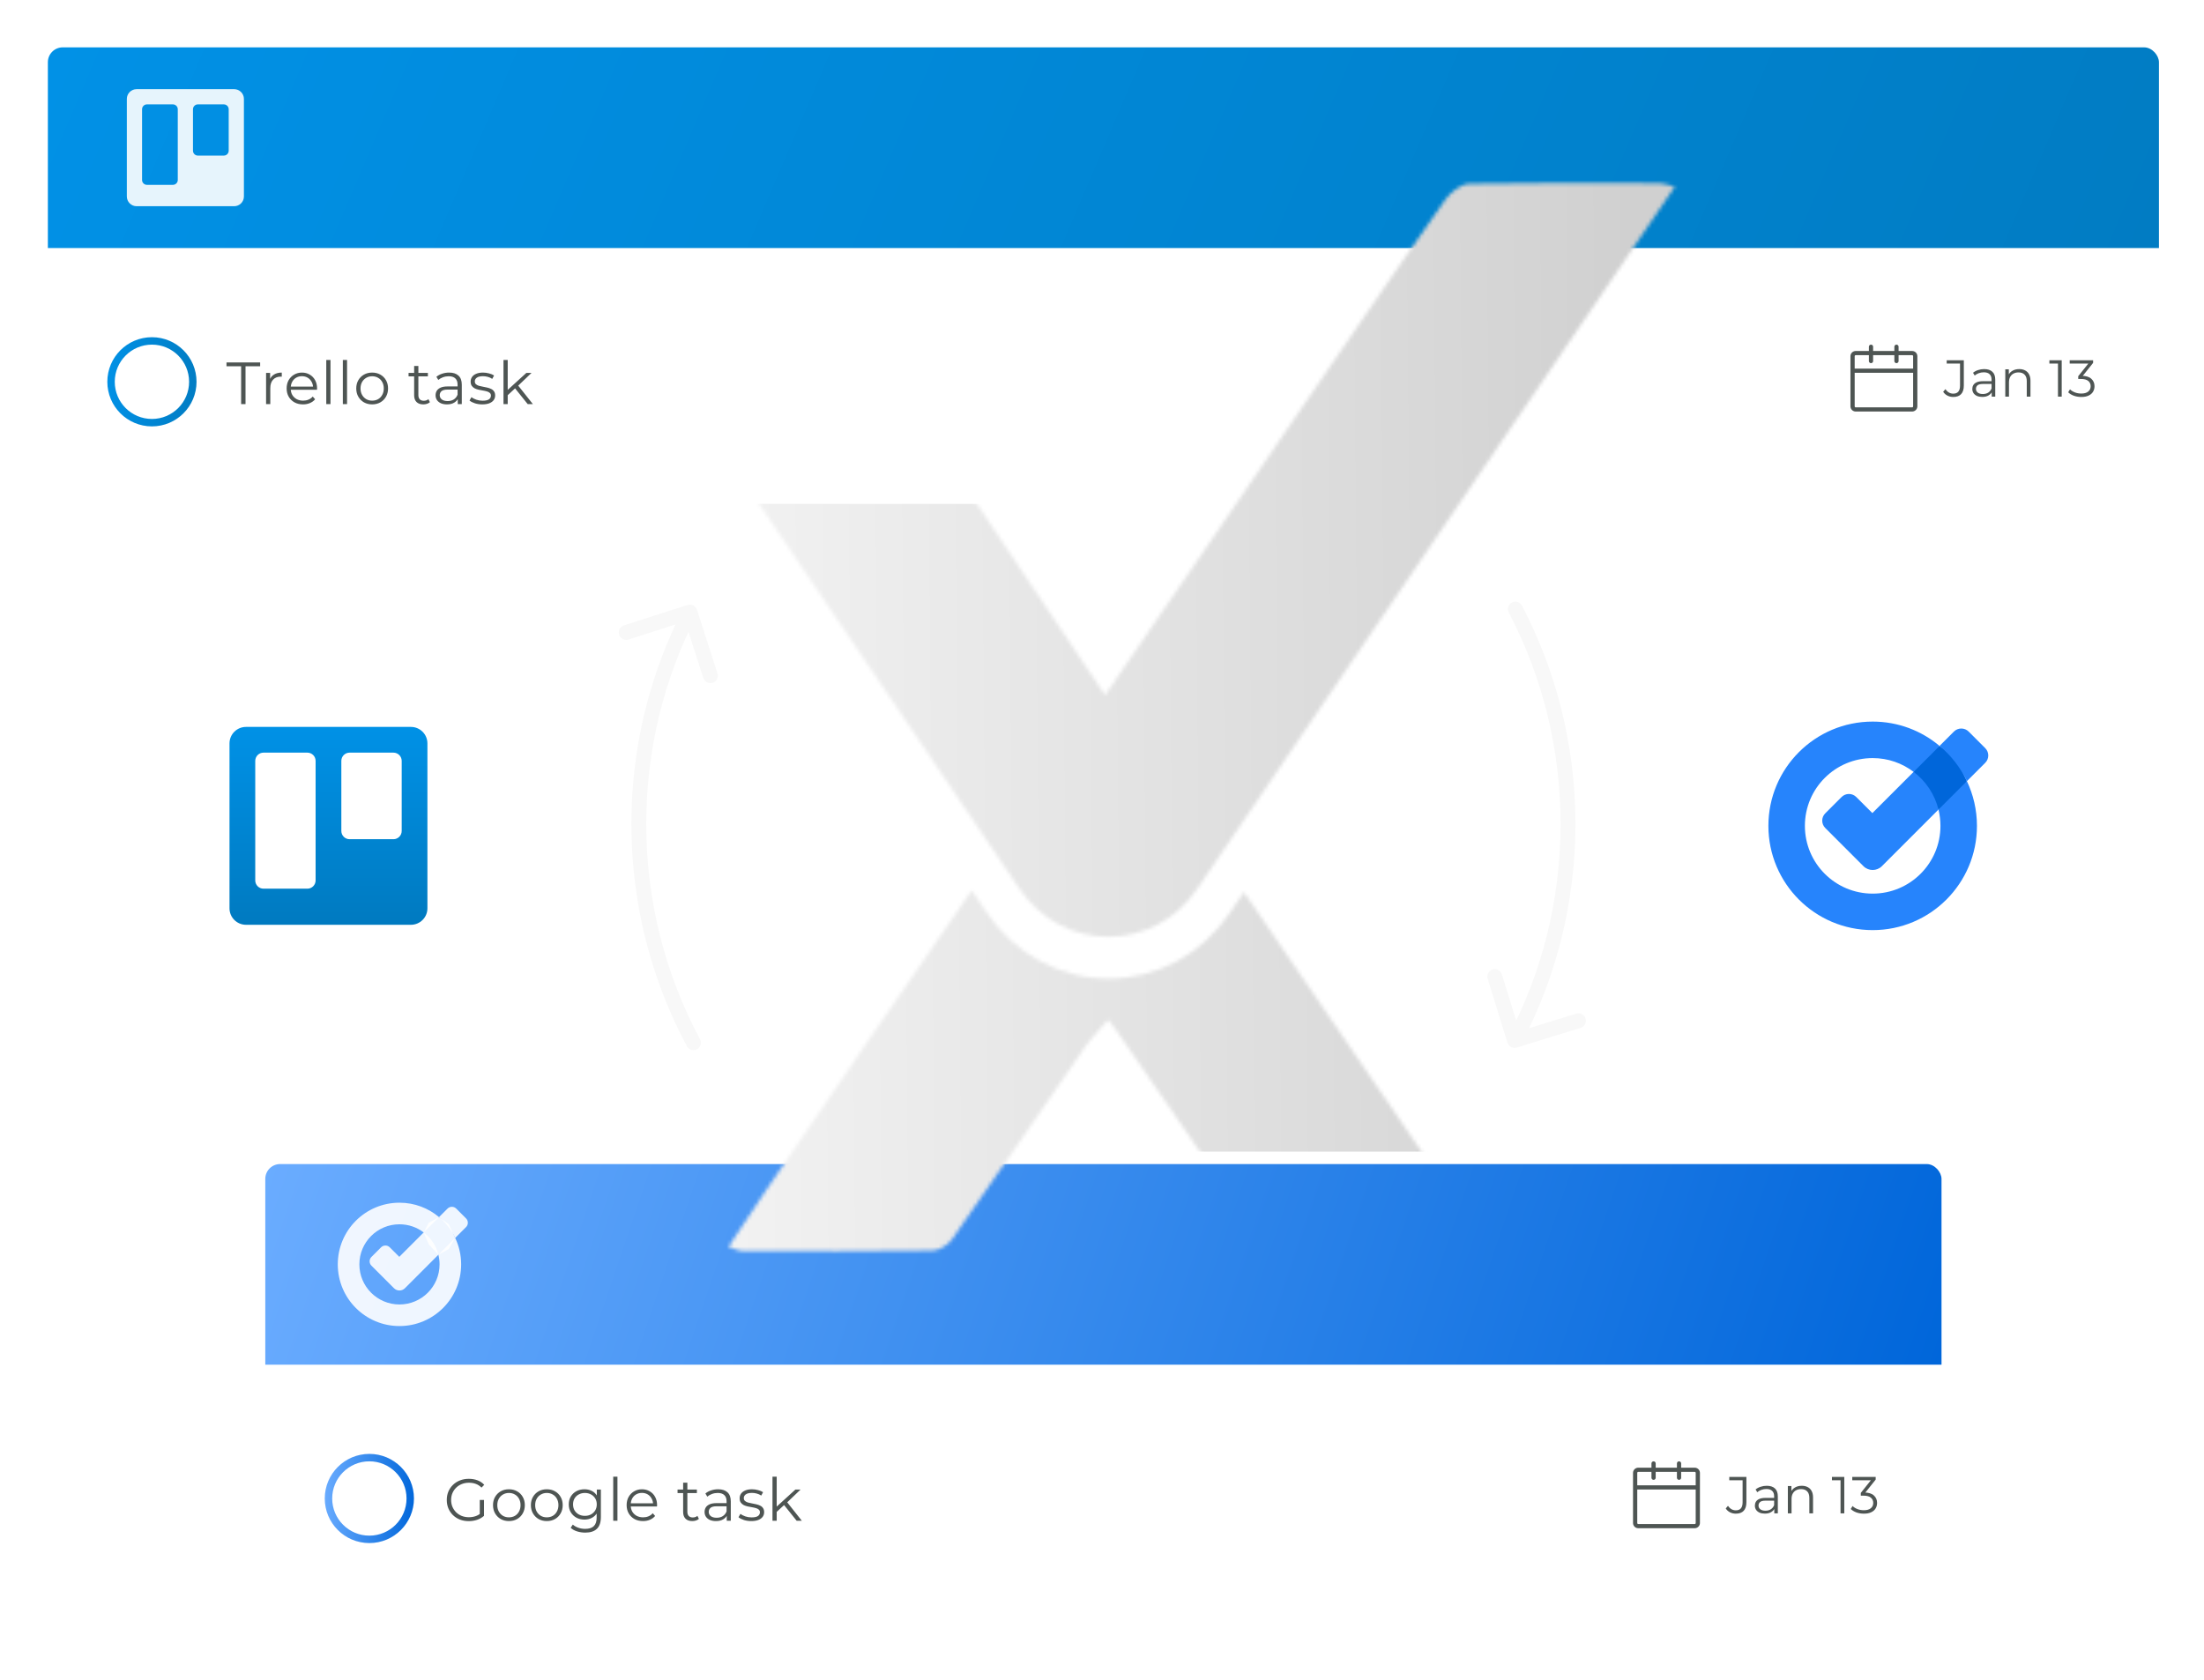 <svg width="593" height="452" viewBox="0 0 593 452" fill="none" xmlns="http://www.w3.org/2000/svg">
<g filter="url(#filter0_d_1104_8422)">
<g clip-path="url(#clip0_1104_8422)">
<rect x="12.877" y="8.744" width="568" height="126" rx="4" fill="white"/>
<rect width="568" height="54" transform="translate(12.877 8.744)" fill="url(#paint0_linear_1104_8422)"/>
<path fill-rule="evenodd" clip-rule="evenodd" d="M34.127 22.619C34.127 21.169 35.302 19.994 36.752 19.994H63.002C64.452 19.994 65.627 21.169 65.627 22.619V48.869C65.627 50.319 64.452 51.494 63.002 51.494H36.752C35.302 51.494 34.127 50.319 34.127 48.869V22.619ZM51.925 25.401C51.925 24.677 52.512 24.089 53.237 24.089H60.22C60.945 24.089 61.532 24.677 61.532 25.401V36.558C61.532 37.282 60.945 37.87 60.22 37.87H53.237C52.512 37.87 51.925 37.282 51.925 36.558V25.401ZM39.535 24.089C38.81 24.089 38.223 24.677 38.223 25.401V44.433C38.223 45.157 38.81 45.745 39.535 45.745H46.518C47.242 45.745 47.83 45.157 47.83 44.433V25.401C47.83 24.677 47.242 24.089 46.518 24.089H39.535Z" fill="white" fill-opacity="0.9"/>
<circle cx="40.877" cy="98.744" r="11" fill="white" stroke="url(#paint1_linear_1104_8422)" stroke-width="2"/>
<path d="M64.877 104.744V94.568H60.941V93.544H69.997V94.568H66.061V104.744H64.877ZM71.59 104.744V96.344H72.678V98.632L72.566 98.232C72.8 97.592 73.195 97.107 73.75 96.776C74.304 96.435 74.992 96.264 75.814 96.264V97.368C75.771 97.368 75.728 97.368 75.686 97.368C75.643 97.358 75.6 97.352 75.558 97.352C74.672 97.352 73.979 97.624 73.478 98.168C72.976 98.701 72.726 99.464 72.726 100.456V104.744H71.59ZM81.537 104.824C80.662 104.824 79.894 104.643 79.233 104.28C78.571 103.907 78.054 103.4 77.68 102.76C77.307 102.109 77.121 101.368 77.121 100.536C77.121 99.704 77.296 98.968 77.648 98.328C78.011 97.688 78.502 97.187 79.121 96.824C79.75 96.451 80.454 96.264 81.233 96.264C82.022 96.264 82.721 96.445 83.329 96.808C83.947 97.16 84.433 97.662 84.784 98.312C85.136 98.952 85.312 99.694 85.312 100.536C85.312 100.589 85.307 100.648 85.296 100.712C85.296 100.765 85.296 100.824 85.296 100.888H77.984V100.04H84.689L84.24 100.376C84.24 99.768 84.107 99.23 83.841 98.76C83.585 98.28 83.233 97.907 82.784 97.64C82.337 97.374 81.819 97.24 81.233 97.24C80.656 97.24 80.139 97.374 79.68 97.64C79.222 97.907 78.865 98.28 78.609 98.76C78.353 99.24 78.225 99.79 78.225 100.408V100.584C78.225 101.224 78.363 101.789 78.641 102.28C78.928 102.76 79.323 103.139 79.825 103.416C80.337 103.683 80.918 103.816 81.569 103.816C82.081 103.816 82.555 103.725 82.993 103.544C83.441 103.363 83.825 103.085 84.144 102.712L84.784 103.448C84.411 103.896 83.942 104.237 83.376 104.472C82.822 104.707 82.209 104.824 81.537 104.824ZM87.785 104.744V92.872H88.921V104.744H87.785ZM92.242 104.744V92.872H93.378V104.744H92.242ZM100.122 104.824C99.312 104.824 98.581 104.643 97.93 104.28C97.29 103.907 96.784 103.4 96.41 102.76C96.037 102.109 95.85 101.368 95.85 100.536C95.85 99.694 96.037 98.952 96.41 98.312C96.784 97.672 97.29 97.171 97.93 96.808C98.57 96.445 99.301 96.264 100.122 96.264C100.954 96.264 101.69 96.445 102.33 96.808C102.981 97.171 103.488 97.672 103.85 98.312C104.224 98.952 104.41 99.694 104.41 100.536C104.41 101.368 104.224 102.109 103.85 102.76C103.488 103.4 102.981 103.907 102.33 104.28C101.68 104.643 100.944 104.824 100.122 104.824ZM100.122 103.816C100.73 103.816 101.269 103.683 101.738 103.416C102.208 103.139 102.576 102.755 102.842 102.264C103.12 101.763 103.258 101.187 103.258 100.536C103.258 99.875 103.12 99.299 102.842 98.808C102.576 98.317 102.208 97.939 101.738 97.672C101.269 97.395 100.736 97.256 100.138 97.256C99.541 97.256 99.008 97.395 98.538 97.672C98.069 97.939 97.696 98.317 97.418 98.808C97.141 99.299 97.002 99.875 97.002 100.536C97.002 101.187 97.141 101.763 97.418 102.264C97.696 102.755 98.069 103.139 98.538 103.416C99.008 103.683 99.536 103.816 100.122 103.816ZM113.893 104.824C113.104 104.824 112.496 104.611 112.069 104.184C111.643 103.757 111.429 103.155 111.429 102.376V94.488H112.565V102.312C112.565 102.803 112.688 103.181 112.933 103.448C113.189 103.715 113.552 103.848 114.021 103.848C114.523 103.848 114.939 103.704 115.269 103.416L115.669 104.232C115.445 104.435 115.173 104.584 114.853 104.68C114.544 104.776 114.224 104.824 113.893 104.824ZM109.925 97.288V96.344H115.125V97.288H109.925ZM123.161 104.744V102.888L123.113 102.584V99.48C123.113 98.766 122.911 98.216 122.505 97.832C122.111 97.448 121.519 97.256 120.729 97.256C120.185 97.256 119.668 97.347 119.177 97.528C118.687 97.71 118.271 97.95 117.929 98.248L117.417 97.4C117.844 97.037 118.356 96.76 118.953 96.568C119.551 96.365 120.18 96.264 120.841 96.264C121.929 96.264 122.767 96.536 123.353 97.08C123.951 97.614 124.249 98.43 124.249 99.528V104.744H123.161ZM120.265 104.824C119.636 104.824 119.087 104.723 118.617 104.52C118.159 104.307 117.807 104.019 117.561 103.656C117.316 103.283 117.193 102.856 117.193 102.376C117.193 101.939 117.295 101.544 117.497 101.192C117.711 100.829 118.052 100.541 118.521 100.328C119.001 100.104 119.641 99.992 120.441 99.992H123.337V100.84H120.473C119.663 100.84 119.097 100.984 118.777 101.272C118.468 101.56 118.313 101.917 118.313 102.344C118.313 102.824 118.5 103.208 118.873 103.496C119.247 103.784 119.769 103.928 120.441 103.928C121.081 103.928 121.631 103.784 122.089 103.496C122.559 103.197 122.9 102.771 123.113 102.216L123.369 103C123.156 103.555 122.783 103.997 122.249 104.328C121.727 104.659 121.065 104.824 120.265 104.824ZM129.751 104.824C129.057 104.824 128.401 104.728 127.783 104.536C127.164 104.333 126.679 104.083 126.327 103.784L126.839 102.888C127.18 103.144 127.617 103.368 128.151 103.56C128.684 103.741 129.244 103.832 129.831 103.832C130.631 103.832 131.207 103.709 131.559 103.464C131.911 103.208 132.087 102.872 132.087 102.456C132.087 102.147 131.985 101.907 131.783 101.736C131.591 101.555 131.335 101.421 131.015 101.336C130.695 101.24 130.337 101.16 129.943 101.096C129.548 101.032 129.153 100.957 128.759 100.872C128.375 100.787 128.023 100.664 127.703 100.504C127.383 100.333 127.121 100.104 126.919 99.816C126.727 99.528 126.631 99.144 126.631 98.664C126.631 98.206 126.759 97.795 127.015 97.432C127.271 97.07 127.644 96.787 128.135 96.584C128.636 96.371 129.244 96.264 129.959 96.264C130.503 96.264 131.047 96.339 131.591 96.488C132.135 96.627 132.583 96.814 132.935 97.048L132.439 97.96C132.065 97.704 131.665 97.523 131.239 97.416C130.812 97.299 130.385 97.24 129.959 97.24C129.201 97.24 128.641 97.374 128.279 97.64C127.927 97.896 127.751 98.227 127.751 98.632C127.751 98.952 127.847 99.203 128.039 99.384C128.241 99.566 128.503 99.71 128.823 99.816C129.153 99.912 129.511 99.992 129.895 100.056C130.289 100.12 130.679 100.2 131.063 100.296C131.457 100.381 131.815 100.504 132.135 100.664C132.465 100.813 132.727 101.032 132.919 101.32C133.121 101.597 133.223 101.965 133.223 102.424C133.223 102.915 133.084 103.341 132.807 103.704C132.54 104.056 132.145 104.333 131.623 104.536C131.111 104.728 130.487 104.824 129.751 104.824ZM136.363 102.568L136.395 101.112L141.627 96.344H143.019L139.323 99.88L138.683 100.424L136.363 102.568ZM135.467 104.744V92.872H136.603V104.744H135.467ZM141.979 104.744L138.475 100.376L139.211 99.496L143.371 104.744H141.979Z" fill="#4E5553"/>
<path d="M514.473 90.456H510.826V89.307C510.826 89.157 510.766 89.014 510.659 88.909C510.552 88.803 510.408 88.744 510.257 88.744C510.106 88.744 509.962 88.803 509.855 88.909C509.749 89.014 509.689 89.157 509.689 89.307V90.456H503.974V89.307C503.974 89.157 503.914 89.014 503.808 88.909C503.701 88.803 503.557 88.744 503.406 88.744C503.255 88.744 503.11 88.803 503.004 88.909C502.897 89.014 502.837 89.157 502.837 89.307V90.456H499.281C498.909 90.457 498.552 90.603 498.289 90.864C498.026 91.124 497.877 91.477 497.877 91.845V105.355C497.878 105.723 498.026 106.076 498.289 106.336C498.552 106.596 498.909 106.743 499.281 106.744H514.473C514.845 106.743 515.202 106.596 515.465 106.336C515.728 106.076 515.876 105.723 515.877 105.355V91.845C515.876 91.477 515.728 91.124 515.465 90.864C515.202 90.603 514.845 90.457 514.473 90.456V90.456ZM499.281 91.581H502.837V93.165C502.837 93.315 502.897 93.458 503.004 93.563C503.11 93.669 503.255 93.728 503.406 93.728C503.557 93.728 503.701 93.669 503.808 93.563C503.914 93.458 503.974 93.315 503.974 93.165V91.581H509.689V93.165C509.689 93.315 509.749 93.458 509.855 93.563C509.962 93.669 510.106 93.728 510.257 93.728C510.408 93.728 510.552 93.669 510.659 93.563C510.766 93.458 510.826 93.315 510.826 93.165V91.581H514.473C514.544 91.581 514.612 91.609 514.662 91.658C514.712 91.708 514.74 91.775 514.74 91.845V95.198H499.014V91.845C499.014 91.775 499.042 91.708 499.092 91.658C499.142 91.609 499.21 91.581 499.281 91.581V91.581ZM514.473 105.619H499.281C499.21 105.619 499.142 105.591 499.092 105.542C499.042 105.492 499.014 105.425 499.014 105.355V96.323H514.74V105.355C514.74 105.425 514.712 105.492 514.662 105.542C514.612 105.591 514.544 105.619 514.473 105.619V105.619Z" fill="#4E5553"/>
<path d="M525.523 102.828C524.972 102.828 524.454 102.707 523.969 102.464C523.493 102.221 523.11 101.876 522.821 101.428L523.423 100.728C523.694 101.12 524.006 101.419 524.361 101.624C524.716 101.829 525.108 101.932 525.537 101.932C526.75 101.932 527.357 101.213 527.357 99.776V93.84H523.773V92.944H528.379V99.734C528.379 100.77 528.136 101.545 527.651 102.058C527.175 102.571 526.466 102.828 525.523 102.828ZM535.883 102.744V101.12L535.841 100.854V98.138C535.841 97.513 535.663 97.032 535.309 96.696C534.963 96.36 534.445 96.192 533.755 96.192C533.279 96.192 532.826 96.272 532.397 96.43C531.967 96.589 531.603 96.799 531.305 97.06L530.857 96.318C531.23 96.001 531.678 95.758 532.201 95.59C532.723 95.413 533.274 95.324 533.853 95.324C534.805 95.324 535.537 95.562 536.051 96.038C536.573 96.505 536.835 97.219 536.835 98.18V102.744H535.883ZM533.349 102.814C532.798 102.814 532.317 102.725 531.907 102.548C531.505 102.361 531.197 102.109 530.983 101.792C530.768 101.465 530.661 101.092 530.661 100.672C530.661 100.289 530.749 99.944 530.927 99.636C531.113 99.319 531.412 99.067 531.823 98.88C532.243 98.684 532.803 98.586 533.503 98.586H536.037V99.328H533.531C532.821 99.328 532.327 99.454 532.047 99.706C531.776 99.958 531.641 100.271 531.641 100.644C531.641 101.064 531.804 101.4 532.131 101.652C532.457 101.904 532.915 102.03 533.503 102.03C534.063 102.03 534.543 101.904 534.945 101.652C535.355 101.391 535.654 101.017 535.841 100.532L536.065 101.218C535.878 101.703 535.551 102.091 535.085 102.38C534.627 102.669 534.049 102.814 533.349 102.814ZM543.286 95.324C543.884 95.324 544.406 95.441 544.854 95.674C545.312 95.898 545.666 96.243 545.918 96.71C546.18 97.177 546.31 97.765 546.31 98.474V102.744H545.316V98.572C545.316 97.797 545.12 97.214 544.728 96.822C544.346 96.421 543.804 96.22 543.104 96.22C542.582 96.22 542.124 96.328 541.732 96.542C541.35 96.748 541.051 97.051 540.836 97.452C540.631 97.844 540.528 98.32 540.528 98.88V102.744H539.534V95.394H540.486V97.41L540.332 97.032C540.566 96.5 540.939 96.085 541.452 95.786C541.966 95.478 542.577 95.324 543.286 95.324ZM553.709 102.744V93.364L554.157 93.84H551.399V92.944H554.717V102.744H553.709ZM559.986 102.828C559.277 102.828 558.605 102.716 557.97 102.492C557.345 102.259 556.841 101.951 556.458 101.568L556.948 100.77C557.265 101.097 557.69 101.367 558.222 101.582C558.763 101.797 559.351 101.904 559.986 101.904C560.798 101.904 561.419 101.727 561.848 101.372C562.287 101.017 562.506 100.541 562.506 99.944C562.506 99.347 562.291 98.871 561.862 98.516C561.442 98.162 560.775 97.984 559.86 97.984H559.16V97.242L562.184 93.448L562.324 93.84H556.864V92.944H563.164V93.658L560.14 97.452L559.65 97.13H560.028C561.204 97.13 562.081 97.391 562.66 97.914C563.248 98.437 563.542 99.109 563.542 99.93C563.542 100.481 563.411 100.975 563.15 101.414C562.889 101.853 562.492 102.198 561.96 102.45C561.437 102.702 560.779 102.828 559.986 102.828Z" fill="#4E5553"/>
</g>
</g>
<g filter="url(#filter1_d_1104_8422)">
<g clip-path="url(#clip1_1104_8422)">
<rect x="71.377" y="309.256" width="451" height="126" rx="4" fill="white"/>
<rect width="451" height="54" transform="translate(71.377 309.256)" fill="url(#paint2_linear_1104_8422)"/>
<path d="M118.125 323.529L115.364 325.05L113.996 327.665L115.364 330.865L117.953 333.667L120.755 332.107L122.474 329.139L120.755 325.468L118.125 323.529Z" fill="white" fill-opacity="0.9"/>
<path d="M107.432 334.224L113.998 327.658C115.929 329.125 117.35 331.23 117.954 333.66L108.945 342.675C108.135 343.485 106.821 343.485 106.011 342.675L99.936 336.601C99.286 335.95 99.286 334.901 99.936 334.257L102.526 331.668C103.176 331.017 104.225 331.017 104.869 331.668L107.432 334.224ZM125.39 323.881L122.754 321.245C122.11 320.601 121.055 320.601 120.411 321.245L118.127 323.529C119.953 325.056 121.44 326.968 122.475 329.139L125.39 326.224C126.041 325.58 126.041 324.525 125.39 323.881ZM118.266 336.255C118.266 342.217 113.433 347.044 107.478 347.044C101.523 347.044 96.69 342.217 96.69 336.255C96.69 330.294 101.516 325.467 107.478 325.467C109.928 325.467 112.185 326.284 113.998 327.665L118.127 323.535C115.246 321.112 111.535 319.658 107.478 319.658C98.31 319.658 90.881 327.087 90.881 336.255C90.881 345.424 98.31 352.853 107.478 352.853C116.646 352.853 124.075 345.424 124.075 336.255C124.075 333.713 123.498 331.296 122.475 329.139L117.954 333.666C118.153 334.496 118.266 335.366 118.266 336.255Z" fill="white" fill-opacity="0.9"/>
<circle cx="99.377" cy="399.256" r="11" fill="white" stroke="url(#paint3_linear_1104_8422)" stroke-width="2"/>
<path d="M126.113 405.352C125.26 405.352 124.47 405.213 123.745 404.936C123.03 404.648 122.406 404.248 121.873 403.736C121.35 403.224 120.94 402.621 120.641 401.928C120.353 401.235 120.209 400.477 120.209 399.656C120.209 398.835 120.353 398.077 120.641 397.384C120.94 396.691 121.356 396.088 121.889 395.576C122.422 395.064 123.046 394.669 123.761 394.392C124.486 394.104 125.276 393.96 126.129 393.96C126.982 393.96 127.761 394.093 128.465 394.36C129.18 394.627 129.788 395.032 130.289 395.576L129.553 396.328C129.084 395.859 128.566 395.523 128.001 395.32C127.436 395.117 126.828 395.016 126.177 395.016C125.484 395.016 124.844 395.133 124.257 395.368C123.681 395.592 123.174 395.917 122.737 396.344C122.31 396.76 121.974 397.251 121.729 397.816C121.494 398.371 121.377 398.984 121.377 399.656C121.377 400.317 121.494 400.931 121.729 401.496C121.974 402.061 122.31 402.557 122.737 402.984C123.174 403.4 123.681 403.725 124.257 403.96C124.844 404.184 125.478 404.296 126.161 404.296C126.801 404.296 127.404 404.2 127.969 404.008C128.545 403.816 129.073 403.491 129.553 403.032L130.225 403.928C129.692 404.397 129.068 404.755 128.353 405C127.638 405.235 126.892 405.352 126.113 405.352ZM129.089 403.784V399.656H130.225V403.928L129.089 403.784ZM136.92 405.336C136.109 405.336 135.379 405.155 134.728 404.792C134.088 404.419 133.581 403.912 133.208 403.272C132.835 402.621 132.648 401.88 132.648 401.048C132.648 400.205 132.835 399.464 133.208 398.824C133.581 398.184 134.088 397.683 134.728 397.32C135.368 396.957 136.099 396.776 136.92 396.776C137.752 396.776 138.488 396.957 139.128 397.32C139.779 397.683 140.285 398.184 140.648 398.824C141.021 399.464 141.208 400.205 141.208 401.048C141.208 401.88 141.021 402.621 140.648 403.272C140.285 403.912 139.779 404.419 139.128 404.792C138.477 405.155 137.741 405.336 136.92 405.336ZM136.92 404.328C137.528 404.328 138.067 404.195 138.536 403.928C139.005 403.651 139.373 403.267 139.64 402.776C139.917 402.275 140.056 401.699 140.056 401.048C140.056 400.387 139.917 399.811 139.64 399.32C139.373 398.829 139.005 398.451 138.536 398.184C138.067 397.907 137.533 397.768 136.936 397.768C136.339 397.768 135.805 397.907 135.336 398.184C134.867 398.451 134.493 398.829 134.216 399.32C133.939 399.811 133.8 400.387 133.8 401.048C133.8 401.699 133.939 402.275 134.216 402.776C134.493 403.267 134.867 403.651 135.336 403.928C135.805 404.195 136.333 404.328 136.92 404.328ZM147.111 405.336C146.301 405.336 145.57 405.155 144.919 404.792C144.279 404.419 143.773 403.912 143.399 403.272C143.026 402.621 142.839 401.88 142.839 401.048C142.839 400.205 143.026 399.464 143.399 398.824C143.773 398.184 144.279 397.683 144.919 397.32C145.559 396.957 146.29 396.776 147.111 396.776C147.943 396.776 148.679 396.957 149.319 397.32C149.97 397.683 150.477 398.184 150.839 398.824C151.213 399.464 151.399 400.205 151.399 401.048C151.399 401.88 151.213 402.621 150.839 403.272C150.477 403.912 149.97 404.419 149.319 404.792C148.669 405.155 147.933 405.336 147.111 405.336ZM147.111 404.328C147.719 404.328 148.258 404.195 148.727 403.928C149.197 403.651 149.565 403.267 149.831 402.776C150.109 402.275 150.247 401.699 150.247 401.048C150.247 400.387 150.109 399.811 149.831 399.32C149.565 398.829 149.197 398.451 148.727 398.184C148.258 397.907 147.725 397.768 147.127 397.768C146.53 397.768 145.997 397.907 145.527 398.184C145.058 398.451 144.685 398.829 144.407 399.32C144.13 399.811 143.991 400.387 143.991 401.048C143.991 401.699 144.13 402.275 144.407 402.776C144.685 403.267 145.058 403.651 145.527 403.928C145.997 404.195 146.525 404.328 147.111 404.328ZM157.462 408.44C156.694 408.44 155.958 408.328 155.254 408.104C154.55 407.88 153.98 407.56 153.542 407.144L154.118 406.28C154.513 406.632 154.998 406.909 155.574 407.112C156.161 407.325 156.78 407.432 157.43 407.432C158.497 407.432 159.281 407.181 159.782 406.68C160.284 406.189 160.534 405.421 160.534 404.376V402.28L160.694 400.84L160.582 399.4V396.856H161.67V404.232C161.67 405.683 161.313 406.744 160.598 407.416C159.894 408.099 158.849 408.44 157.462 408.44ZM157.254 404.936C156.454 404.936 155.734 404.765 155.094 404.424C154.454 404.072 153.948 403.587 153.574 402.968C153.212 402.349 153.03 401.64 153.03 400.84C153.03 400.04 153.212 399.336 153.574 398.728C153.948 398.109 154.454 397.629 155.094 397.288C155.734 396.947 156.454 396.776 157.254 396.776C158.001 396.776 158.673 396.931 159.27 397.24C159.868 397.549 160.342 398.008 160.694 398.616C161.046 399.224 161.222 399.965 161.222 400.84C161.222 401.715 161.046 402.456 160.694 403.064C160.342 403.672 159.868 404.136 159.27 404.456C158.673 404.776 158.001 404.936 157.254 404.936ZM157.366 403.928C157.985 403.928 158.534 403.8 159.014 403.544C159.494 403.277 159.873 402.915 160.15 402.456C160.428 401.987 160.566 401.448 160.566 400.84C160.566 400.232 160.428 399.699 160.15 399.24C159.873 398.781 159.494 398.424 159.014 398.168C158.534 397.901 157.985 397.768 157.366 397.768C156.758 397.768 156.209 397.901 155.718 398.168C155.238 398.424 154.86 398.781 154.582 399.24C154.316 399.699 154.182 400.232 154.182 400.84C154.182 401.448 154.316 401.987 154.582 402.456C154.86 402.915 155.238 403.277 155.718 403.544C156.209 403.8 156.758 403.928 157.366 403.928ZM164.992 405.256V393.384H166.128V405.256H164.992ZM173.016 405.336C172.142 405.336 171.374 405.155 170.712 404.792C170.051 404.419 169.534 403.912 169.16 403.272C168.787 402.621 168.6 401.88 168.6 401.048C168.6 400.216 168.776 399.48 169.128 398.84C169.491 398.2 169.982 397.699 170.6 397.336C171.23 396.963 171.934 396.776 172.712 396.776C173.502 396.776 174.2 396.957 174.808 397.32C175.427 397.672 175.912 398.173 176.264 398.824C176.616 399.464 176.792 400.205 176.792 401.048C176.792 401.101 176.787 401.16 176.776 401.224C176.776 401.277 176.776 401.336 176.776 401.4H169.464V400.552H176.168L175.72 400.888C175.72 400.28 175.587 399.741 175.32 399.272C175.064 398.792 174.712 398.419 174.264 398.152C173.816 397.885 173.299 397.752 172.712 397.752C172.136 397.752 171.619 397.885 171.16 398.152C170.702 398.419 170.344 398.792 170.088 399.272C169.832 399.752 169.704 400.301 169.704 400.92V401.096C169.704 401.736 169.843 402.301 170.12 402.792C170.408 403.272 170.803 403.651 171.304 403.928C171.816 404.195 172.398 404.328 173.048 404.328C173.56 404.328 174.035 404.237 174.472 404.056C174.92 403.875 175.304 403.597 175.624 403.224L176.264 403.96C175.891 404.408 175.422 404.749 174.856 404.984C174.302 405.219 173.688 405.336 173.016 405.336ZM186.268 405.336C185.479 405.336 184.871 405.123 184.444 404.696C184.018 404.269 183.804 403.667 183.804 402.888V395H184.94V402.824C184.94 403.315 185.063 403.693 185.308 403.96C185.564 404.227 185.927 404.36 186.396 404.36C186.898 404.36 187.314 404.216 187.644 403.928L188.044 404.744C187.82 404.947 187.548 405.096 187.228 405.192C186.919 405.288 186.599 405.336 186.268 405.336ZM182.3 397.8V396.856H187.5V397.8H182.3ZM195.536 405.256V403.4L195.488 403.096V399.992C195.488 399.277 195.286 398.728 194.88 398.344C194.486 397.96 193.894 397.768 193.104 397.768C192.56 397.768 192.043 397.859 191.552 398.04C191.062 398.221 190.646 398.461 190.304 398.76L189.792 397.912C190.219 397.549 190.731 397.272 191.328 397.08C191.926 396.877 192.555 396.776 193.216 396.776C194.304 396.776 195.142 397.048 195.728 397.592C196.326 398.125 196.624 398.941 196.624 400.04V405.256H195.536ZM192.64 405.336C192.011 405.336 191.462 405.235 190.992 405.032C190.534 404.819 190.182 404.531 189.936 404.168C189.691 403.795 189.568 403.368 189.568 402.888C189.568 402.451 189.67 402.056 189.872 401.704C190.086 401.341 190.427 401.053 190.896 400.84C191.376 400.616 192.016 400.504 192.816 400.504H195.712V401.352H192.848C192.038 401.352 191.472 401.496 191.152 401.784C190.843 402.072 190.688 402.429 190.688 402.856C190.688 403.336 190.875 403.72 191.248 404.008C191.622 404.296 192.144 404.44 192.816 404.44C193.456 404.44 194.006 404.296 194.464 404.008C194.934 403.709 195.275 403.283 195.488 402.728L195.744 403.512C195.531 404.067 195.158 404.509 194.624 404.84C194.102 405.171 193.44 405.336 192.64 405.336ZM202.126 405.336C201.432 405.336 200.776 405.24 200.158 405.048C199.539 404.845 199.054 404.595 198.702 404.296L199.214 403.4C199.555 403.656 199.992 403.88 200.526 404.072C201.059 404.253 201.619 404.344 202.206 404.344C203.006 404.344 203.582 404.221 203.934 403.976C204.286 403.72 204.462 403.384 204.462 402.968C204.462 402.659 204.36 402.419 204.158 402.248C203.966 402.067 203.71 401.933 203.39 401.848C203.07 401.752 202.712 401.672 202.318 401.608C201.923 401.544 201.528 401.469 201.134 401.384C200.75 401.299 200.398 401.176 200.078 401.016C199.758 400.845 199.496 400.616 199.294 400.328C199.102 400.04 199.006 399.656 199.006 399.176C199.006 398.717 199.134 398.307 199.39 397.944C199.646 397.581 200.019 397.299 200.51 397.096C201.011 396.883 201.619 396.776 202.334 396.776C202.878 396.776 203.422 396.851 203.966 397C204.51 397.139 204.958 397.325 205.31 397.56L204.814 398.472C204.44 398.216 204.04 398.035 203.614 397.928C203.187 397.811 202.76 397.752 202.334 397.752C201.576 397.752 201.016 397.885 200.654 398.152C200.302 398.408 200.126 398.739 200.126 399.144C200.126 399.464 200.222 399.715 200.414 399.896C200.616 400.077 200.878 400.221 201.198 400.328C201.528 400.424 201.886 400.504 202.27 400.568C202.664 400.632 203.054 400.712 203.438 400.808C203.832 400.893 204.19 401.016 204.51 401.176C204.84 401.325 205.102 401.544 205.294 401.832C205.496 402.109 205.598 402.477 205.598 402.936C205.598 403.427 205.459 403.853 205.182 404.216C204.915 404.568 204.52 404.845 203.998 405.048C203.486 405.24 202.862 405.336 202.126 405.336ZM208.738 403.08L208.77 401.624L214.002 396.856H215.394L211.698 400.392L211.058 400.936L208.738 403.08ZM207.842 405.256V393.384H208.978V405.256H207.842ZM214.354 405.256L210.85 400.888L211.586 400.008L215.746 405.256H214.354Z" fill="#4E5553"/>
<path d="M455.973 390.968H452.326V389.818C452.326 389.669 452.266 389.526 452.159 389.421C452.052 389.315 451.908 389.256 451.757 389.256C451.606 389.256 451.462 389.315 451.355 389.421C451.249 389.526 451.189 389.669 451.189 389.818V390.968H445.474V389.818C445.474 389.669 445.414 389.526 445.308 389.421C445.201 389.315 445.057 389.256 444.906 389.256C444.755 389.256 444.61 389.315 444.504 389.421C444.397 389.526 444.337 389.669 444.337 389.818V390.968H440.781C440.409 390.968 440.052 391.115 439.789 391.375C439.526 391.636 439.377 391.989 439.377 392.357V405.866C439.378 406.235 439.526 406.587 439.789 406.848C440.052 407.108 440.409 407.255 440.781 407.256H455.973C456.345 407.255 456.702 407.108 456.965 406.848C457.228 406.587 457.376 406.235 457.377 405.866V392.357C457.376 391.989 457.228 391.636 456.965 391.375C456.702 391.115 456.345 390.968 455.973 390.968V390.968ZM440.781 392.093H444.337V393.677C444.337 393.826 444.397 393.969 444.504 394.075C444.61 394.18 444.755 394.24 444.906 394.24C445.057 394.24 445.201 394.18 445.308 394.075C445.414 393.969 445.474 393.826 445.474 393.677V392.093H451.189V393.677C451.189 393.826 451.249 393.969 451.355 394.075C451.462 394.18 451.606 394.24 451.757 394.24C451.908 394.24 452.052 394.18 452.159 394.075C452.266 393.969 452.326 393.826 452.326 393.677V392.093H455.973C456.044 392.093 456.112 392.121 456.162 392.17C456.212 392.22 456.24 392.287 456.24 392.357V395.71H440.514V392.357C440.514 392.287 440.542 392.22 440.592 392.17C440.642 392.121 440.71 392.093 440.781 392.093V392.093ZM455.973 406.131H440.781C440.71 406.131 440.642 406.103 440.592 406.053C440.542 406.004 440.514 405.937 440.514 405.866V396.835H456.24V405.866C456.24 405.937 456.212 406.004 456.162 406.053C456.112 406.103 456.044 406.131 455.973 406.131V406.131Z" fill="#4E5553"/>
<path d="M467.023 403.34C466.472 403.34 465.954 403.219 465.469 402.976C464.993 402.733 464.61 402.388 464.321 401.94L464.923 401.24C465.194 401.632 465.506 401.931 465.861 402.136C466.216 402.341 466.608 402.444 467.037 402.444C468.25 402.444 468.857 401.725 468.857 400.288V394.352H465.273V393.456H469.879V400.246C469.879 401.282 469.636 402.057 469.151 402.57C468.675 403.083 467.966 403.34 467.023 403.34ZM477.383 403.256V401.632L477.341 401.366V398.65C477.341 398.025 477.163 397.544 476.809 397.208C476.463 396.872 475.945 396.704 475.255 396.704C474.779 396.704 474.326 396.783 473.897 396.942C473.467 397.101 473.103 397.311 472.805 397.572L472.357 396.83C472.73 396.513 473.178 396.27 473.701 396.102C474.223 395.925 474.774 395.836 475.353 395.836C476.305 395.836 477.037 396.074 477.551 396.55C478.073 397.017 478.335 397.731 478.335 398.692V403.256H477.383ZM474.849 403.326C474.298 403.326 473.817 403.237 473.407 403.06C473.005 402.873 472.697 402.621 472.483 402.304C472.268 401.977 472.161 401.604 472.161 401.184C472.161 400.801 472.249 400.456 472.427 400.148C472.613 399.831 472.912 399.579 473.323 399.392C473.743 399.196 474.303 399.098 475.003 399.098H477.537V399.84H475.031C474.321 399.84 473.827 399.966 473.547 400.218C473.276 400.47 473.141 400.783 473.141 401.156C473.141 401.576 473.304 401.912 473.631 402.164C473.957 402.416 474.415 402.542 475.003 402.542C475.563 402.542 476.043 402.416 476.445 402.164C476.855 401.903 477.154 401.529 477.341 401.044L477.565 401.73C477.378 402.215 477.051 402.603 476.585 402.892C476.127 403.181 475.549 403.326 474.849 403.326ZM484.786 395.836C485.384 395.836 485.906 395.953 486.354 396.186C486.812 396.41 487.166 396.755 487.418 397.222C487.68 397.689 487.81 398.277 487.81 398.986V403.256H486.816V399.084C486.816 398.309 486.62 397.726 486.228 397.334C485.846 396.933 485.304 396.732 484.604 396.732C484.082 396.732 483.624 396.839 483.232 397.054C482.85 397.259 482.551 397.563 482.336 397.964C482.131 398.356 482.028 398.832 482.028 399.392V403.256H481.034V395.906H481.986V397.922L481.832 397.544C482.066 397.012 482.439 396.597 482.952 396.298C483.466 395.99 484.077 395.836 484.786 395.836ZM495.209 403.256V393.876L495.657 394.352H492.899V393.456H496.217V403.256H495.209ZM501.486 403.34C500.777 403.34 500.105 403.228 499.47 403.004C498.845 402.771 498.341 402.463 497.958 402.08L498.448 401.282C498.765 401.609 499.19 401.879 499.722 402.094C500.263 402.309 500.851 402.416 501.486 402.416C502.298 402.416 502.919 402.239 503.348 401.884C503.787 401.529 504.006 401.053 504.006 400.456C504.006 399.859 503.791 399.383 503.362 399.028C502.942 398.673 502.275 398.496 501.36 398.496H500.66V397.754L503.684 393.96L503.824 394.352H498.364V393.456H504.664V394.17L501.64 397.964L501.15 397.642H501.528C502.704 397.642 503.581 397.903 504.16 398.426C504.748 398.949 505.042 399.621 505.042 400.442C505.042 400.993 504.911 401.487 504.65 401.926C504.389 402.365 503.992 402.71 503.46 402.962C502.937 403.214 502.279 403.34 501.486 403.34Z" fill="#4E5553"/>
</g>
</g>
<mask id="mask0_1104_8422" style="mask-type:alpha" maskUnits="userSpaceOnUse" x="116" y="41" width="361" height="361">
<path fill-rule="evenodd" clip-rule="evenodd" d="M330.846 245.728C323.228 256.922 311.334 263.34 298.213 263.34C285.235 263.34 273.009 256.717 265.508 245.632C264.222 243.725 262.851 241.702 261.448 239.618C242.823 266.394 224.5 293.403 206.097 320.35C202.788 325.203 199.596 330.13 195.992 335.549C197.813 336.103 198.786 336.65 199.759 336.65C216.81 336.705 233.867 336.787 250.918 336.547C252.72 336.527 255.083 335.023 256.193 333.444C268.158 316.359 279.902 299.096 291.796 281.956C293.597 279.352 295.87 277.097 298.141 274.432C299.264 275.866 299.74 276.413 300.151 277.008C312.744 295.262 325.382 313.482 337.863 331.818C340.168 335.194 342.655 336.869 346.807 336.807C362.402 336.575 378.01 336.732 393.612 336.684C395.505 336.684 397.391 336.335 400.362 336.041C378.121 303.538 356.409 271.821 334.684 240.083L330.846 245.728Z" fill="#396E75"/>
<path fill-rule="evenodd" clip-rule="evenodd" d="M450.627 50.248C448.551 49.763 447.526 49.312 446.495 49.312C438.048 49.285 429.607 49.244 421.16 49.244C412.55 49.244 403.94 49.291 395.336 49.462C393.136 49.51 390.407 51.663 388.925 53.658C383.931 60.37 328.751 141.211 324.012 148.134C315.61 160.415 307.189 172.676 297.319 187.062C275.17 154.128 254.3 122.903 254.3 122.903H195.627C195.627 122.903 248.248 200.648 274.275 239.139C280.111 247.777 289.165 252.096 298.206 252.096C307.228 252.096 316.25 247.804 322.099 239.207C364.941 176.223 407.778 113.239 450.621 50.255L450.627 50.248Z" fill="#C2081E"/>
</mask>
<g mask="url(#mask0_1104_8422)">
<path d="M168.352 135.604H309.807L382.034 37.182L456.433 43.156L418.542 309.908H293.447L261.253 346.239H168.352V135.604Z" fill="url(#paint4_linear_1104_8422)"/>
</g>
<path d="M61.75 200.057C61.75 197.606 63.737 195.619 66.188 195.619H110.562C113.013 195.619 115 197.606 115 200.057V244.432C115 246.882 113.013 248.869 110.562 248.869H66.188C63.737 248.869 61.75 246.882 61.75 244.432V200.057Z" fill="url(#paint5_linear_1104_8422)"/>
<path d="M91.838 204.76C91.838 203.535 92.831 202.542 94.057 202.542H105.86C107.086 202.542 108.079 203.535 108.079 204.76V223.62C108.079 224.845 107.086 225.838 105.86 225.838H94.057C92.831 225.838 91.838 224.845 91.838 223.62V204.76Z" fill="white"/>
<path d="M68.676 204.76C68.676 203.535 69.669 202.542 70.894 202.542H82.698C83.924 202.542 84.917 203.535 84.917 204.76V236.932C84.917 238.158 83.924 239.151 82.698 239.151H70.894C69.669 239.151 68.676 238.158 68.676 236.932V204.76Z" fill="white"/>
<path d="M521.858 200.73L517.189 203.3L514.877 207.722L517.189 213.131L521.566 217.867L526.302 215.23L529.209 210.213L526.302 204.007L521.858 200.73Z" fill="#0066DA"/>
<path d="M503.776 218.81L514.875 207.71C518.141 210.19 520.543 213.748 521.564 217.856L506.334 233.096C504.965 234.466 502.743 234.466 501.374 233.096L491.105 222.827C490.005 221.728 490.005 219.954 491.105 218.866L495.482 214.489C496.582 213.389 498.355 213.389 499.444 214.489L503.776 218.81ZM534.134 201.324L529.678 196.869C528.589 195.78 526.805 195.78 525.716 196.869L521.856 200.729C524.942 203.311 527.456 206.543 529.207 210.213L534.134 205.286C535.233 204.197 535.233 202.413 534.134 201.324ZM522.091 222.244C522.091 232.322 513.921 240.481 503.854 240.481C493.787 240.481 485.617 232.322 485.617 222.244C485.617 212.166 493.776 204.007 503.854 204.007C507.995 204.007 511.811 205.387 514.875 207.721L521.856 200.741C516.985 196.644 510.711 194.187 503.854 194.187C488.355 194.187 475.797 206.745 475.797 222.244C475.797 237.743 488.355 250.301 503.854 250.301C519.353 250.301 531.911 237.743 531.911 222.244C531.911 217.945 530.935 213.86 529.207 210.213L521.564 217.867C521.901 219.27 522.091 220.74 522.091 222.244Z" fill="#2684FC"/>
<path d="M184.811 281.548C185.332 282.522 186.544 282.89 187.518 282.369C188.492 281.848 188.86 280.636 188.339 279.662L184.811 281.548ZM187.528 164.086C187.19 163.034 186.064 162.456 185.012 162.794L167.874 168.298C166.823 168.636 166.244 169.762 166.582 170.814C166.919 171.865 168.046 172.444 169.097 172.106L184.331 167.214L189.224 182.447C189.562 183.499 190.688 184.077 191.74 183.74C192.791 183.402 193.37 182.276 193.032 181.224L187.528 164.086ZM188.339 279.662C179.11 262.404 173.877 242.688 173.877 221.744H169.877C169.877 243.362 175.28 263.725 184.811 281.548L188.339 279.662ZM173.877 221.744C173.877 201.518 178.757 182.438 187.403 165.612L183.845 163.784C174.916 181.163 169.877 200.868 169.877 221.744H173.877Z" fill="#F8F8F8"/>
<path d="M409.493 162.982C408.981 162.003 407.773 161.624 406.794 162.136C405.815 162.648 405.436 163.856 405.948 164.835L409.493 162.982ZM405.587 280.594C405.913 281.649 407.033 282.24 408.089 281.914L425.286 276.598C426.341 276.272 426.932 275.152 426.606 274.097C426.28 273.041 425.16 272.45 424.104 272.776L408.818 277.502L404.093 262.215C403.767 261.16 402.647 260.569 401.591 260.895C400.536 261.222 399.945 262.341 400.271 263.397L405.587 280.594ZM405.948 164.835C414.845 181.85 419.876 201.206 419.876 221.744H423.876C423.876 200.546 418.681 180.555 409.493 162.982L405.948 164.835ZM419.876 221.744C419.876 242.449 414.762 261.954 405.729 279.07L409.267 280.937C418.596 263.259 423.876 243.115 423.876 221.744H419.876Z" fill="#F8F8F8"/>
<defs>
<filter id="filter0_d_1104_8422" x="0.877" y="0.744" width="592" height="150" filterUnits="userSpaceOnUse" color-interpolation-filters="sRGB">
<feFlood flood-opacity="0" result="BackgroundImageFix"/>
<feColorMatrix in="SourceAlpha" type="matrix" values="0 0 0 0 0 0 0 0 0 0 0 0 0 0 0 0 0 0 127 0" result="hardAlpha"/>
<feOffset dy="4"/>
<feGaussianBlur stdDeviation="6"/>
<feColorMatrix type="matrix" values="0 0 0 0 0.306 0 0 0 0 0.333 0 0 0 0 0.325 0 0 0 0.12 0"/>
<feBlend mode="normal" in2="BackgroundImageFix" result="effect1_dropShadow_1104_8422"/>
<feBlend mode="normal" in="SourceGraphic" in2="effect1_dropShadow_1104_8422" result="shape"/>
</filter>
<filter id="filter1_d_1104_8422" x="59.377" y="301.256" width="475" height="150" filterUnits="userSpaceOnUse" color-interpolation-filters="sRGB">
<feFlood flood-opacity="0" result="BackgroundImageFix"/>
<feColorMatrix in="SourceAlpha" type="matrix" values="0 0 0 0 0 0 0 0 0 0 0 0 0 0 0 0 0 0 127 0" result="hardAlpha"/>
<feOffset dy="4"/>
<feGaussianBlur stdDeviation="6"/>
<feColorMatrix type="matrix" values="0 0 0 0 0.306 0 0 0 0 0.333 0 0 0 0 0.325 0 0 0 0.12 0"/>
<feBlend mode="normal" in2="BackgroundImageFix" result="effect1_dropShadow_1104_8422"/>
<feBlend mode="normal" in="SourceGraphic" in2="effect1_dropShadow_1104_8422" result="shape"/>
</filter>
<linearGradient id="paint0_linear_1104_8422" x1="0" y1="0" x2="499.968" y2="213.394" gradientUnits="userSpaceOnUse">
<stop stop-color="#0191E6"/>
<stop offset="1" stop-color="#017CC3"/>
</linearGradient>
<linearGradient id="paint1_linear_1104_8422" x1="28.877" y1="86.744" x2="53.81" y2="87.756" gradientUnits="userSpaceOnUse">
<stop stop-color="#0191E6"/>
<stop offset="1" stop-color="#017CC3"/>
</linearGradient>
<linearGradient id="paint2_linear_1104_8422" x1="0" y1="0" x2="420.953" y2="142.66" gradientUnits="userSpaceOnUse">
<stop stop-color="#6AACFF"/>
<stop offset="1" stop-color="#0066DA"/>
</linearGradient>
<linearGradient id="paint3_linear_1104_8422" x1="87.377" y1="387.256" x2="112.31" y2="388.268" gradientUnits="userSpaceOnUse">
<stop stop-color="#6AACFF"/>
<stop offset="1" stop-color="#0066DA"/>
</linearGradient>
<linearGradient id="paint4_linear_1104_8422" x1="153.544" y1="201.566" x2="440.703" y2="199.163" gradientUnits="userSpaceOnUse">
<stop stop-color="#F8F8F8"/>
<stop offset="1" stop-color="#D0D0D0"/>
</linearGradient>
<linearGradient id="paint5_linear_1104_8422" x1="88.375" y1="195.619" x2="88.375" y2="248.869" gradientUnits="userSpaceOnUse">
<stop stop-color="#0091E6"/>
<stop offset="1" stop-color="#007AC0"/>
</linearGradient>
<clipPath id="clip0_1104_8422">
<rect x="12.877" y="8.744" width="568" height="126" rx="4" fill="white"/>
</clipPath>
<clipPath id="clip1_1104_8422">
<rect x="71.377" y="309.256" width="451" height="126" rx="4" fill="white"/>
</clipPath>
</defs>
</svg>
